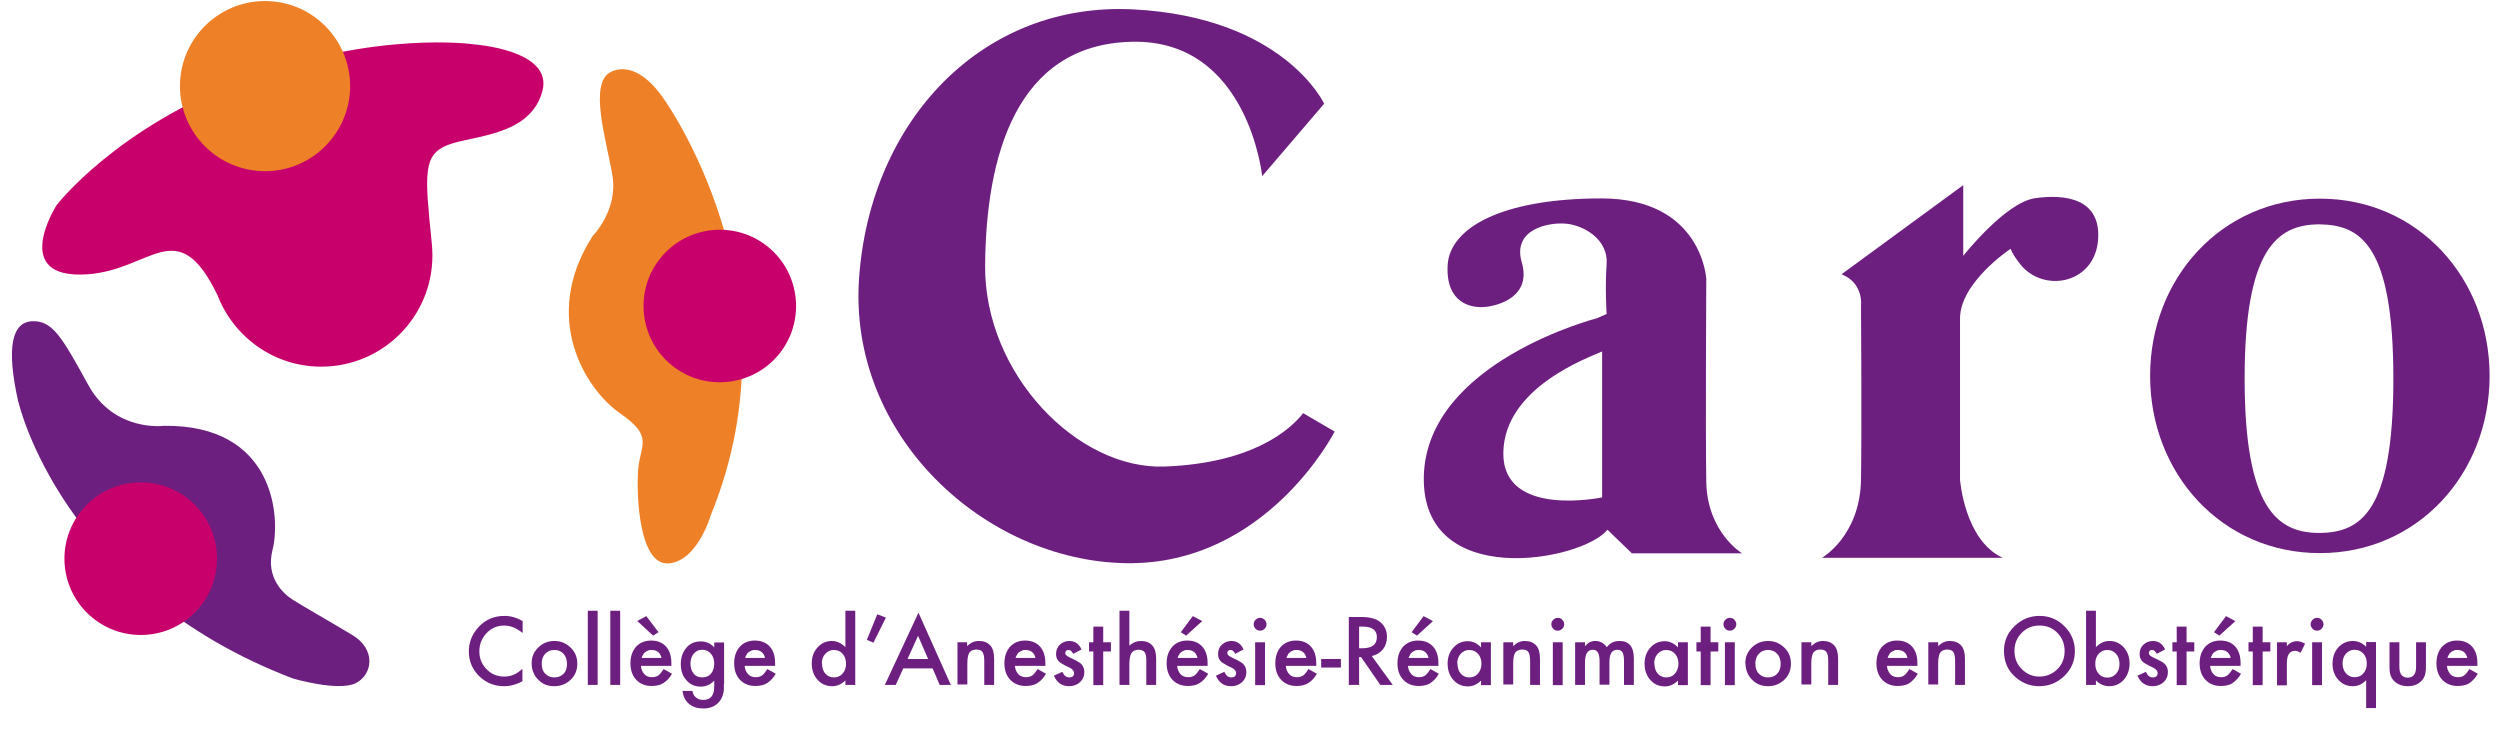 <svg width="325" height="95" viewBox="0 0 325 95" fill="none" xmlns="http://www.w3.org/2000/svg">
<path d="M67.943 80.708V82.296C67.163 81.655 66.383 81.321 65.547 81.321C64.628 81.321 63.876 81.655 63.263 82.296C62.65 82.937 62.315 83.745 62.315 84.664C62.315 85.584 62.622 86.364 63.263 87.005C63.876 87.645 64.656 87.952 65.547 87.952C66.021 87.952 66.411 87.868 66.745 87.729C66.94 87.645 67.107 87.562 67.302 87.422C67.497 87.283 67.692 87.144 67.915 86.949V88.565C67.163 88.983 66.355 89.206 65.519 89.206C64.266 89.206 63.179 88.76 62.288 87.896C61.396 87.005 60.95 85.946 60.95 84.692C60.95 83.578 61.312 82.575 62.065 81.683C62.984 80.597 64.154 80.067 65.603 80.067C66.383 80.067 67.163 80.29 67.888 80.708H67.943Z" fill="#6D1F80"/>
<path d="M69.113 86.224C69.113 85.416 69.392 84.748 69.977 84.163C70.562 83.606 71.259 83.327 72.067 83.327C72.874 83.327 73.599 83.606 74.184 84.191C74.769 84.748 75.048 85.444 75.048 86.28C75.048 87.116 74.769 87.812 74.184 88.37C73.599 88.927 72.902 89.206 72.039 89.206C71.175 89.206 70.506 88.927 69.949 88.342C69.392 87.785 69.113 87.06 69.113 86.224ZM70.423 86.252C70.423 86.809 70.562 87.255 70.868 87.562C71.175 87.896 71.565 88.063 72.067 88.063C72.568 88.063 72.958 87.896 73.264 87.59C73.571 87.283 73.71 86.837 73.71 86.308C73.71 85.779 73.571 85.333 73.264 84.999C72.958 84.664 72.568 84.497 72.067 84.497C71.565 84.497 71.175 84.664 70.868 84.999C70.562 85.333 70.423 85.751 70.423 86.28V86.252Z" fill="#6D1F80"/>
<path d="M77.695 79.399V89.038H76.413V79.399H77.695Z" fill="#6D1F80"/>
<path d="M80.621 79.399V89.038H79.339V79.399H80.621Z" fill="#6D1F80"/>
<path d="M87.306 86.559H83.322C83.35 87.004 83.517 87.367 83.768 87.645C84.019 87.924 84.381 88.035 84.771 88.035C85.077 88.035 85.356 87.952 85.579 87.812C85.774 87.673 86.025 87.367 86.275 86.977L87.362 87.59C87.195 87.868 87.028 88.119 86.833 88.314C86.638 88.509 86.443 88.676 86.22 88.816C85.997 88.955 85.774 89.038 85.523 89.094C85.272 89.15 84.994 89.178 84.715 89.178C83.879 89.178 83.211 88.899 82.709 88.37C82.208 87.84 81.957 87.116 81.957 86.224C81.957 85.333 82.208 84.636 82.681 84.079C83.183 83.55 83.824 83.271 84.632 83.271C85.44 83.271 86.108 83.522 86.582 84.051C87.055 84.581 87.278 85.277 87.278 86.197V86.503L87.306 86.559ZM82.821 80.736L84.019 80.095L85.607 82.185L84.91 82.63L82.849 80.736H82.821ZM85.997 85.528C85.83 84.831 85.384 84.497 84.687 84.497C84.52 84.497 84.381 84.497 84.242 84.581C84.102 84.636 83.991 84.692 83.879 84.776C83.768 84.859 83.656 84.971 83.601 85.11C83.517 85.221 83.462 85.389 83.406 85.528H85.997Z" fill="#6D1F80"/>
<path d="M94.104 88.927C94.104 89.178 94.104 89.428 94.104 89.623C94.104 89.818 94.076 89.986 94.02 90.153C93.937 90.571 93.742 90.933 93.491 91.239C92.99 91.824 92.293 92.103 91.429 92.103C90.677 92.103 90.064 91.908 89.591 91.518C89.089 91.1 88.81 90.543 88.727 89.818H90.008C90.064 90.097 90.148 90.292 90.259 90.459C90.538 90.793 90.9 90.989 91.429 90.989C92.376 90.989 92.85 90.403 92.85 89.261V88.481C92.349 89.01 91.764 89.261 91.095 89.261C90.343 89.261 89.702 88.983 89.228 88.425C88.727 87.868 88.504 87.172 88.504 86.336C88.504 85.5 88.727 84.831 89.173 84.274C89.646 83.661 90.315 83.383 91.095 83.383C91.791 83.383 92.376 83.633 92.85 84.163V83.522H94.132V88.955L94.104 88.927ZM92.85 86.28C92.85 85.751 92.711 85.305 92.404 84.971C92.126 84.636 91.736 84.469 91.29 84.469C90.816 84.469 90.426 84.664 90.148 85.026C89.897 85.361 89.758 85.779 89.758 86.28C89.758 86.782 89.897 87.2 90.148 87.534C90.426 87.896 90.816 88.063 91.29 88.063C91.764 88.063 92.181 87.896 92.46 87.534C92.711 87.2 92.85 86.809 92.85 86.28Z" fill="#6D1F80"/>
<path d="M100.791 86.559H96.807C96.834 87.005 97.002 87.367 97.252 87.645C97.503 87.924 97.865 88.035 98.255 88.035C98.562 88.035 98.84 87.952 99.063 87.812C99.258 87.673 99.509 87.367 99.76 86.977L100.846 87.59C100.679 87.868 100.512 88.119 100.317 88.314C100.122 88.509 99.927 88.676 99.704 88.816C99.481 88.955 99.258 89.038 99.008 89.094C98.757 89.15 98.478 89.178 98.2 89.178C97.364 89.178 96.695 88.899 96.194 88.37C95.692 87.84 95.441 87.116 95.441 86.225C95.441 85.333 95.692 84.636 96.166 84.079C96.667 83.55 97.308 83.271 98.116 83.271C98.924 83.271 99.593 83.522 100.066 84.051C100.54 84.581 100.763 85.277 100.763 86.197V86.503L100.791 86.559ZM99.453 85.528C99.286 84.831 98.84 84.497 98.144 84.497C97.977 84.497 97.837 84.497 97.698 84.581C97.559 84.636 97.447 84.692 97.336 84.776C97.225 84.859 97.113 84.971 97.057 85.11C96.974 85.222 96.918 85.389 96.862 85.528H99.453Z" fill="#6D1F80"/>
<path d="M109.901 79.399H111.183V89.038H109.901V88.453C109.4 88.955 108.815 89.206 108.174 89.206C107.422 89.206 106.781 88.927 106.28 88.37C105.778 87.812 105.527 87.088 105.527 86.252C105.527 85.416 105.778 84.72 106.28 84.163C106.781 83.606 107.394 83.327 108.146 83.327C108.787 83.327 109.372 83.606 109.901 84.135V79.399ZM106.865 86.252C106.865 86.782 107.004 87.227 107.283 87.562C107.589 87.896 107.951 88.063 108.397 88.063C108.871 88.063 109.261 87.896 109.539 87.562C109.846 87.227 109.985 86.782 109.985 86.28C109.985 85.779 109.846 85.333 109.539 84.999C109.261 84.664 108.871 84.497 108.397 84.497C107.951 84.497 107.589 84.664 107.283 84.999C106.976 85.333 106.837 85.751 106.837 86.252H106.865Z" fill="#6D1F80"/>
<path d="M114.025 79.844L115.167 80.29L113.551 83.55L112.688 83.188L114.053 79.844H114.025Z" fill="#6D1F80"/>
<path d="M121.212 86.893H117.423L116.448 89.038H115.027L119.401 79.649L123.608 89.038H122.16L121.24 86.893H121.212ZM120.655 85.667L119.346 82.658L117.981 85.667H120.655Z" fill="#6D1F80"/>
<path d="M124.444 83.494H125.726V83.996C126.172 83.55 126.673 83.327 127.258 83.327C127.899 83.327 128.401 83.522 128.763 83.94C129.069 84.274 129.236 84.859 129.236 85.639V89.038H127.955V85.918C127.955 85.361 127.871 84.999 127.732 84.776C127.593 84.553 127.314 84.441 126.924 84.441C126.506 84.441 126.2 84.581 126.005 84.859C125.837 85.138 125.754 85.612 125.754 86.308V88.983H124.472V83.41L124.444 83.494Z" fill="#6D1F80"/>
<path d="M135.923 86.559H131.939C131.967 87.005 132.134 87.367 132.385 87.645C132.636 87.924 132.998 88.035 133.388 88.035C133.695 88.035 133.973 87.952 134.196 87.812C134.391 87.673 134.642 87.367 134.893 86.977L135.979 87.59C135.812 87.868 135.645 88.119 135.45 88.314C135.255 88.509 135.06 88.676 134.837 88.816C134.614 88.955 134.391 89.038 134.14 89.094C133.89 89.15 133.611 89.178 133.332 89.178C132.497 89.178 131.828 88.899 131.326 88.37C130.825 87.84 130.574 87.116 130.574 86.225C130.574 85.333 130.825 84.636 131.299 84.079C131.8 83.55 132.441 83.271 133.249 83.271C134.057 83.271 134.725 83.522 135.199 84.051C135.673 84.581 135.896 85.277 135.896 86.197V86.503L135.923 86.559ZM134.614 85.528C134.447 84.831 134.001 84.497 133.305 84.497C133.137 84.497 132.998 84.497 132.859 84.581C132.719 84.636 132.608 84.692 132.497 84.776C132.385 84.859 132.274 84.971 132.218 85.11C132.134 85.222 132.079 85.389 132.023 85.528H134.614Z" fill="#6D1F80"/>
<path d="M140.576 84.441L139.517 84.999C139.35 84.664 139.155 84.497 138.904 84.497C138.793 84.497 138.681 84.525 138.598 84.609C138.514 84.692 138.486 84.776 138.486 84.915C138.486 85.138 138.737 85.333 139.239 85.556C139.907 85.862 140.381 86.113 140.604 86.364C140.827 86.615 140.966 86.949 140.966 87.367C140.966 87.896 140.771 88.342 140.381 88.704C139.991 89.038 139.545 89.206 138.988 89.206C138.068 89.206 137.4 88.76 137.01 87.84L138.096 87.339C138.236 87.617 138.375 87.785 138.431 87.84C138.598 87.98 138.765 88.063 138.988 88.063C139.434 88.063 139.629 87.868 139.629 87.478C139.629 87.255 139.461 87.032 139.127 86.837C138.988 86.782 138.876 86.698 138.737 86.642C138.598 86.587 138.486 86.531 138.347 86.447C137.985 86.252 137.706 86.085 137.567 85.89C137.372 85.667 137.288 85.361 137.288 84.999C137.288 84.525 137.456 84.107 137.79 83.8C138.124 83.494 138.542 83.327 139.016 83.327C139.74 83.327 140.269 83.689 140.604 84.441H140.576Z" fill="#6D1F80"/>
<path d="M143.417 84.692V89.066H142.135V84.692H141.578V83.494H142.135V81.46H143.417V83.494H144.42V84.692H143.417Z" fill="#6D1F80"/>
<path d="M145.535 79.399H146.817V83.94C147.263 83.522 147.792 83.327 148.321 83.327C148.962 83.327 149.464 83.522 149.826 83.94C150.132 84.302 150.299 84.859 150.299 85.639V89.038H149.018V85.751C149.018 85.305 148.934 84.971 148.795 84.776C148.628 84.581 148.377 84.469 148.043 84.469C147.597 84.469 147.29 84.609 147.095 84.887C146.928 85.166 146.817 85.639 146.817 86.336V89.038H145.535V79.399Z" fill="#6D1F80"/>
<path d="M157.013 86.559H153.029C153.057 87.004 153.224 87.367 153.475 87.645C153.726 87.924 154.088 88.035 154.478 88.035C154.784 88.035 155.063 87.952 155.286 87.812C155.481 87.673 155.732 87.367 155.982 86.977L157.069 87.59C156.902 87.868 156.735 88.119 156.54 88.314C156.345 88.509 156.15 88.676 155.927 88.816C155.704 88.955 155.481 89.038 155.23 89.094C154.979 89.15 154.701 89.178 154.422 89.178C153.586 89.178 152.918 88.899 152.416 88.37C151.915 87.84 151.664 87.116 151.664 86.224C151.664 85.333 151.915 84.636 152.388 84.079C152.89 83.55 153.531 83.271 154.339 83.271C155.147 83.271 155.815 83.522 156.289 84.051C156.763 84.581 156.985 85.277 156.985 86.197V86.503L157.013 86.559ZM155.676 85.528C155.509 84.831 155.063 84.497 154.367 84.497C154.199 84.497 154.06 84.497 153.921 84.581C153.781 84.636 153.67 84.692 153.559 84.776C153.447 84.859 153.336 84.971 153.28 85.11C153.196 85.221 153.141 85.389 153.085 85.528H155.676ZM156.289 80.736L154.199 82.63L153.503 82.185L155.063 80.095L156.289 80.736Z" fill="#6D1F80"/>
<path d="M161.638 84.441L160.58 84.999C160.413 84.664 160.218 84.497 159.967 84.497C159.855 84.497 159.744 84.525 159.66 84.609C159.577 84.692 159.549 84.776 159.549 84.915C159.549 85.138 159.8 85.333 160.301 85.556C160.97 85.862 161.443 86.113 161.666 86.364C161.889 86.615 162.028 86.949 162.028 87.367C162.028 87.896 161.833 88.342 161.443 88.704C161.053 89.038 160.608 89.206 160.05 89.206C159.131 89.206 158.462 88.76 158.072 87.84L159.159 87.339C159.298 87.617 159.437 87.785 159.493 87.84C159.66 87.98 159.827 88.063 160.05 88.063C160.496 88.063 160.691 87.868 160.691 87.478C160.691 87.255 160.524 87.032 160.19 86.837C160.05 86.782 159.939 86.698 159.8 86.642C159.66 86.587 159.549 86.531 159.41 86.447C159.047 86.252 158.769 86.085 158.629 85.89C158.434 85.667 158.351 85.361 158.351 84.999C158.351 84.525 158.518 84.107 158.852 83.8C159.187 83.494 159.605 83.327 160.078 83.327C160.803 83.327 161.332 83.689 161.666 84.441H161.638Z" fill="#6D1F80"/>
<path d="M162.976 81.154C162.976 80.931 163.059 80.736 163.226 80.569C163.393 80.402 163.589 80.318 163.811 80.318C164.034 80.318 164.229 80.402 164.396 80.569C164.564 80.736 164.647 80.931 164.647 81.154C164.647 81.377 164.564 81.572 164.396 81.739C164.229 81.906 164.034 81.99 163.811 81.99C163.589 81.99 163.393 81.906 163.226 81.739C163.059 81.572 162.976 81.377 162.976 81.126V81.154ZM164.452 83.494V89.066H163.171V83.494H164.452Z" fill="#6D1F80"/>
<path d="M171.139 86.559H167.155C167.183 87.005 167.35 87.367 167.601 87.645C167.852 87.924 168.214 88.035 168.604 88.035C168.91 88.035 169.189 87.952 169.412 87.812C169.607 87.673 169.858 87.367 170.108 86.977L171.195 87.59C171.028 87.868 170.861 88.119 170.666 88.314C170.471 88.509 170.276 88.676 170.053 88.816C169.83 88.955 169.607 89.038 169.356 89.094C169.105 89.15 168.827 89.178 168.548 89.178C167.712 89.178 167.044 88.899 166.542 88.37C166.041 87.84 165.79 87.116 165.79 86.225C165.79 85.333 166.041 84.636 166.514 84.079C167.016 83.55 167.657 83.271 168.465 83.271C169.273 83.271 169.941 83.522 170.415 84.051C170.889 84.581 171.111 85.277 171.111 86.197V86.503L171.139 86.559ZM169.83 85.528C169.663 84.831 169.217 84.497 168.52 84.497C168.353 84.497 168.214 84.497 168.075 84.581C167.935 84.636 167.824 84.692 167.712 84.776C167.601 84.859 167.49 84.971 167.434 85.11C167.35 85.222 167.295 85.389 167.239 85.528H169.83Z" fill="#6D1F80"/>
<path d="M171.752 85.667H174.315V86.782H171.752V85.667Z" fill="#6D1F80"/>
<path d="M178.327 85.277L181.057 89.038H179.441L176.934 85.416H176.683V89.038H175.346V80.207H176.906C178.076 80.207 178.912 80.429 179.441 80.875C180.026 81.349 180.305 82.017 180.305 82.798C180.305 83.41 180.138 83.968 179.776 84.413C179.413 84.859 178.94 85.138 178.355 85.277H178.327ZM176.683 84.274H177.101C178.355 84.274 178.995 83.801 178.995 82.825C178.995 81.934 178.382 81.46 177.157 81.46H176.683V84.246V84.274Z" fill="#6D1F80"/>
<path d="M187.019 86.559H183.035C183.063 87.004 183.23 87.367 183.481 87.645C183.732 87.924 184.066 88.035 184.484 88.035C184.79 88.035 185.069 87.952 185.264 87.812C185.459 87.673 185.71 87.367 185.96 86.977L187.047 87.59C186.88 87.868 186.713 88.119 186.518 88.314C186.323 88.509 186.128 88.676 185.933 88.816C185.738 88.955 185.487 89.038 185.236 89.094C184.985 89.15 184.707 89.178 184.428 89.178C183.592 89.178 182.924 88.899 182.422 88.37C181.921 87.84 181.67 87.116 181.67 86.224C181.67 85.333 181.921 84.636 182.394 84.079C182.896 83.55 183.537 83.271 184.345 83.271C185.152 83.271 185.821 83.522 186.295 84.051C186.768 84.581 186.991 85.277 186.991 86.197V86.503L187.019 86.559ZM185.71 85.528C185.543 84.831 185.097 84.497 184.4 84.497C184.233 84.497 184.094 84.497 183.954 84.581C183.815 84.636 183.704 84.692 183.592 84.776C183.481 84.859 183.369 84.971 183.314 85.11C183.23 85.221 183.174 85.389 183.119 85.528H185.71ZM186.295 80.736L184.205 82.63L183.509 82.185L185.069 80.095L186.267 80.736H186.295Z" fill="#6D1F80"/>
<path d="M192.536 83.494H193.817V89.066H192.536V88.481C192.006 88.983 191.449 89.233 190.836 89.233C190.056 89.233 189.443 88.955 188.942 88.397C188.44 87.84 188.189 87.116 188.189 86.28C188.189 85.444 188.44 84.748 188.942 84.191C189.443 83.633 190.056 83.355 190.808 83.355C191.449 83.355 192.034 83.633 192.536 84.163V83.522V83.494ZM189.471 86.252C189.471 86.782 189.61 87.227 189.889 87.562C190.195 87.896 190.558 88.063 191.003 88.063C191.477 88.063 191.867 87.896 192.146 87.562C192.424 87.227 192.591 86.782 192.591 86.28C192.591 85.779 192.452 85.333 192.146 84.999C191.839 84.664 191.477 84.497 191.003 84.497C190.558 84.497 190.195 84.664 189.889 84.999C189.582 85.333 189.443 85.751 189.443 86.252H189.471Z" fill="#6D1F80"/>
<path d="M195.434 83.494H196.715V83.996C197.161 83.55 197.662 83.327 198.22 83.327C198.86 83.327 199.362 83.522 199.724 83.94C200.031 84.274 200.198 84.859 200.198 85.639V89.038H198.916V85.918C198.916 85.361 198.833 84.999 198.693 84.776C198.554 84.553 198.275 84.441 197.885 84.441C197.467 84.441 197.161 84.581 196.966 84.859C196.799 85.138 196.715 85.612 196.715 86.308V88.983H195.434V83.41V83.494Z" fill="#6D1F80"/>
<path d="M201.674 81.154C201.674 80.931 201.757 80.736 201.925 80.569C202.092 80.402 202.287 80.318 202.51 80.318C202.733 80.318 202.955 80.402 203.095 80.569C203.262 80.736 203.345 80.931 203.345 81.154C203.345 81.377 203.262 81.572 203.095 81.739C202.928 81.906 202.733 81.99 202.51 81.99C202.287 81.99 202.064 81.906 201.925 81.739C201.757 81.572 201.674 81.377 201.674 81.126V81.154ZM203.15 83.494V89.066H201.869V83.494H203.15Z" fill="#6D1F80"/>
<path d="M204.767 83.494H206.048V83.996C206.299 83.745 206.494 83.55 206.689 83.466C206.884 83.383 207.107 83.327 207.386 83.327C208.026 83.327 208.5 83.606 208.89 84.135C209.308 83.578 209.837 83.327 210.534 83.327C211.787 83.327 212.4 84.079 212.4 85.612V89.038H211.119V85.946C211.119 85.416 211.063 85.026 210.924 84.803C210.784 84.581 210.562 84.469 210.255 84.469C209.893 84.469 209.642 84.609 209.475 84.859C209.308 85.138 209.224 85.556 209.224 86.141V89.01H207.943V85.946C207.943 84.943 207.664 84.469 207.079 84.469C206.717 84.469 206.466 84.609 206.299 84.887C206.132 85.166 206.048 85.584 206.048 86.169V89.038H204.767V83.466V83.494Z" fill="#6D1F80"/>
<path d="M218.14 83.494H219.422V89.066H218.14V88.481C217.611 88.983 217.054 89.233 216.441 89.233C215.661 89.233 215.048 88.955 214.546 88.397C214.045 87.84 213.794 87.116 213.794 86.28C213.794 85.444 214.045 84.748 214.546 84.191C215.048 83.633 215.661 83.355 216.413 83.355C217.054 83.355 217.639 83.633 218.14 84.163V83.522V83.494ZM215.076 86.252C215.076 86.782 215.215 87.227 215.493 87.562C215.8 87.896 216.162 88.063 216.608 88.063C217.082 88.063 217.472 87.896 217.75 87.562C218.029 87.227 218.196 86.782 218.196 86.28C218.196 85.779 218.057 85.333 217.75 84.999C217.444 84.664 217.082 84.497 216.608 84.497C216.162 84.497 215.8 84.664 215.493 84.999C215.187 85.333 215.048 85.751 215.048 86.252H215.076Z" fill="#6D1F80"/>
<path d="M222.375 84.692V89.066H221.093V84.692H220.536V83.494H221.093V81.46H222.375V83.494H223.378V84.692H222.375Z" fill="#6D1F80"/>
<path d="M224.046 81.154C224.046 80.931 224.129 80.736 224.297 80.569C224.464 80.402 224.659 80.318 224.882 80.318C225.105 80.318 225.327 80.402 225.467 80.569C225.634 80.736 225.718 80.931 225.718 81.154C225.718 81.377 225.634 81.572 225.467 81.739C225.3 81.906 225.105 81.99 224.882 81.99C224.659 81.99 224.436 81.906 224.297 81.739C224.129 81.572 224.046 81.377 224.046 81.126V81.154ZM225.523 83.494V89.066H224.241V83.494H225.523Z" fill="#6D1F80"/>
<path d="M226.888 86.224C226.888 85.416 227.166 84.748 227.751 84.163C228.336 83.606 229.033 83.327 229.841 83.327C230.649 83.327 231.373 83.606 231.958 84.191C232.543 84.748 232.822 85.444 232.822 86.28C232.822 87.116 232.543 87.812 231.958 88.37C231.373 88.927 230.677 89.206 229.841 89.206C229.005 89.206 228.309 88.927 227.751 88.342C227.194 87.785 226.916 87.06 226.916 86.224H226.888ZM228.197 86.252C228.197 86.809 228.336 87.255 228.643 87.562C228.949 87.896 229.339 88.063 229.841 88.063C230.342 88.063 230.732 87.896 231.039 87.59C231.345 87.255 231.485 86.837 231.485 86.308C231.485 85.779 231.345 85.333 231.039 84.999C230.732 84.664 230.342 84.497 229.841 84.497C229.339 84.497 228.949 84.664 228.643 84.999C228.336 85.333 228.197 85.751 228.197 86.28V86.252Z" fill="#6D1F80"/>
<path d="M234.188 83.494H235.469V83.996C235.915 83.55 236.416 83.327 236.974 83.327C237.614 83.327 238.116 83.522 238.478 83.94C238.785 84.274 238.952 84.859 238.952 85.639V89.038H237.67V85.918C237.67 85.361 237.586 84.999 237.447 84.776C237.308 84.553 237.029 84.441 236.639 84.441C236.221 84.441 235.915 84.581 235.72 84.859C235.553 85.138 235.469 85.612 235.469 86.308V88.983H234.188V83.41V83.494Z" fill="#6D1F80"/>
<path d="M249.288 86.559H245.304C245.331 87.005 245.499 87.367 245.749 87.645C246 87.924 246.334 88.035 246.752 88.035C247.059 88.035 247.337 87.952 247.532 87.812C247.728 87.673 247.978 87.367 248.229 86.977L249.316 87.59C249.148 87.868 248.981 88.119 248.786 88.314C248.591 88.509 248.396 88.676 248.201 88.816C248.006 88.955 247.755 89.038 247.505 89.094C247.254 89.15 246.975 89.178 246.697 89.178C245.861 89.178 245.192 88.899 244.691 88.37C244.189 87.84 243.938 87.116 243.938 86.225C243.938 85.333 244.189 84.636 244.663 84.079C245.164 83.55 245.805 83.271 246.613 83.271C247.421 83.271 248.09 83.522 248.563 84.051C249.037 84.581 249.26 85.277 249.26 86.197V86.503L249.288 86.559ZM247.978 85.528C247.811 84.831 247.365 84.497 246.669 84.497C246.502 84.497 246.362 84.497 246.223 84.581C246.084 84.636 245.972 84.692 245.861 84.776C245.749 84.859 245.638 84.971 245.582 85.11C245.499 85.222 245.443 85.389 245.387 85.528H247.978Z" fill="#6D1F80"/>
<path d="M250.681 83.494H251.962V83.996C252.408 83.55 252.91 83.327 253.467 83.327C254.108 83.327 254.609 83.522 254.971 83.94C255.278 84.274 255.445 84.859 255.445 85.639V89.038H254.163V85.918C254.163 85.361 254.08 84.999 253.94 84.776C253.801 84.553 253.522 84.441 253.132 84.441C252.714 84.441 252.408 84.581 252.213 84.859C252.046 85.138 251.962 85.612 251.962 86.308V88.983H250.681V83.41V83.494Z" fill="#6D1F80"/>
<path d="M260.516 84.609C260.516 83.355 260.961 82.296 261.881 81.405C262.8 80.513 263.887 80.067 265.14 80.067C266.394 80.067 267.481 80.513 268.372 81.405C269.264 82.296 269.737 83.383 269.737 84.636C269.737 85.89 269.292 86.977 268.372 87.868C267.453 88.76 266.366 89.206 265.085 89.206C263.942 89.206 262.912 88.816 262.02 88.035C261.017 87.172 260.516 86.029 260.516 84.609ZM261.881 84.609C261.881 85.584 262.215 86.392 262.856 87.005C263.497 87.645 264.249 87.952 265.113 87.952C266.032 87.952 266.812 87.618 267.453 87.005C268.094 86.364 268.4 85.556 268.4 84.636C268.4 83.717 268.094 82.909 267.453 82.268C266.84 81.627 266.06 81.321 265.14 81.321C264.221 81.321 263.441 81.627 262.828 82.268C262.187 82.909 261.881 83.689 261.881 84.609Z" fill="#6D1F80"/>
<path d="M272.468 79.399V84.135C272.97 83.606 273.555 83.327 274.223 83.327C274.976 83.327 275.589 83.606 276.09 84.163C276.591 84.72 276.842 85.416 276.842 86.252C276.842 87.088 276.591 87.812 276.09 88.37C275.589 88.927 274.948 89.206 274.195 89.206C273.555 89.206 272.97 88.955 272.468 88.453V89.038H271.187V79.399H272.468ZM275.533 86.308C275.533 85.779 275.393 85.333 275.087 84.999C274.781 84.664 274.418 84.497 273.973 84.497C273.499 84.497 273.109 84.664 272.83 84.999C272.524 85.333 272.385 85.751 272.385 86.28C272.385 86.809 272.524 87.255 272.83 87.59C273.109 87.924 273.499 88.091 273.973 88.091C274.418 88.091 274.781 87.924 275.087 87.59C275.393 87.255 275.533 86.837 275.533 86.336V86.308Z" fill="#6D1F80"/>
<path d="M281.439 84.441L280.38 84.999C280.213 84.664 280.018 84.497 279.768 84.497C279.656 84.497 279.545 84.525 279.461 84.609C279.378 84.692 279.35 84.776 279.35 84.915C279.35 85.138 279.6 85.333 280.102 85.556C280.771 85.862 281.244 86.113 281.467 86.364C281.69 86.615 281.829 86.949 281.829 87.367C281.829 87.896 281.634 88.342 281.244 88.704C280.854 89.038 280.38 89.206 279.851 89.206C278.932 89.206 278.263 88.76 277.873 87.84L278.96 87.339C279.099 87.617 279.238 87.785 279.294 87.84C279.461 87.98 279.628 88.063 279.851 88.063C280.297 88.063 280.492 87.868 280.492 87.478C280.492 87.255 280.325 87.032 279.99 86.837C279.851 86.782 279.74 86.698 279.6 86.642C279.461 86.587 279.35 86.531 279.21 86.447C278.848 86.252 278.57 86.085 278.43 85.89C278.235 85.667 278.152 85.361 278.152 84.999C278.152 84.525 278.319 84.107 278.653 83.8C278.987 83.494 279.405 83.327 279.879 83.327C280.603 83.327 281.133 83.689 281.467 84.441H281.439Z" fill="#6D1F80"/>
<path d="M284.253 84.692V89.066H282.971V84.692H282.414V83.494H282.971V81.46H284.253V83.494H285.256V84.692H284.253Z" fill="#6D1F80"/>
<path d="M291.301 86.559H287.317C287.345 87.004 287.512 87.367 287.763 87.645C288.014 87.924 288.348 88.035 288.766 88.035C289.073 88.035 289.351 87.952 289.546 87.812C289.741 87.673 289.992 87.367 290.243 86.977L291.329 87.59C291.162 87.868 290.995 88.119 290.8 88.314C290.605 88.509 290.41 88.676 290.215 88.816C290.02 88.955 289.769 89.038 289.518 89.094C289.268 89.15 288.989 89.178 288.71 89.178C287.875 89.178 287.206 88.899 286.704 88.37C286.203 87.84 285.952 87.116 285.952 86.224C285.952 85.333 286.203 84.636 286.677 84.079C287.178 83.55 287.819 83.271 288.627 83.271C289.435 83.271 290.103 83.522 290.577 84.051C291.051 84.581 291.274 85.277 291.274 86.197V86.503L291.301 86.559ZM289.992 85.528C289.825 84.831 289.379 84.497 288.682 84.497C288.515 84.497 288.376 84.497 288.237 84.581C288.097 84.636 287.986 84.692 287.875 84.776C287.763 84.859 287.652 84.971 287.596 85.11C287.512 85.221 287.457 85.389 287.401 85.528H289.992ZM290.605 80.736L288.515 82.63L287.819 82.185L289.379 80.095L290.577 80.736H290.605Z" fill="#6D1F80"/>
<path d="M294.143 84.692V89.066H292.862V84.692H292.305V83.494H292.862V81.46H294.143V83.494H295.146V84.692H294.143Z" fill="#6D1F80"/>
<path d="M296.011 83.494H297.292V83.996C297.515 83.745 297.738 83.578 297.933 83.494C298.128 83.41 298.351 83.355 298.602 83.355C298.936 83.355 299.298 83.466 299.66 83.689L299.075 84.859C298.825 84.692 298.602 84.609 298.351 84.609C297.655 84.609 297.292 85.138 297.292 86.197V89.094H296.011V83.522V83.494Z" fill="#6D1F80"/>
<path d="M300.384 81.154C300.384 80.931 300.467 80.736 300.635 80.569C300.802 80.402 300.997 80.318 301.22 80.318C301.442 80.318 301.665 80.402 301.805 80.569C301.972 80.736 302.055 80.931 302.055 81.154C302.055 81.377 301.972 81.572 301.805 81.739C301.638 81.906 301.442 81.99 301.22 81.99C300.997 81.99 300.774 81.906 300.635 81.739C300.467 81.572 300.384 81.377 300.384 81.126V81.154ZM301.86 83.494V89.066H300.579V83.494H301.86Z" fill="#6D1F80"/>
<path d="M307.6 92.075V88.425C307.098 88.955 306.513 89.206 305.844 89.206C305.092 89.206 304.479 88.927 303.978 88.37C303.476 87.812 303.226 87.116 303.226 86.28C303.226 85.444 303.476 84.72 303.978 84.163C304.479 83.606 305.12 83.327 305.872 83.327C306.513 83.327 307.098 83.578 307.6 84.079V83.466H308.881V92.047H307.6V92.075ZM304.535 86.224C304.535 86.754 304.674 87.2 304.981 87.534C305.259 87.868 305.649 88.035 306.095 88.035C306.569 88.035 306.959 87.868 307.238 87.534C307.544 87.2 307.683 86.782 307.683 86.252C307.683 85.723 307.544 85.305 307.238 84.971C306.931 84.636 306.569 84.469 306.095 84.469C305.649 84.469 305.287 84.636 304.981 84.971C304.674 85.305 304.535 85.723 304.535 86.224Z" fill="#6D1F80"/>
<path d="M311.918 83.494V86.698C311.918 87.617 312.28 88.091 313.005 88.091C313.729 88.091 314.091 87.617 314.091 86.698V83.494H315.373V86.726C315.373 87.172 315.317 87.562 315.206 87.868C315.094 88.147 314.927 88.425 314.649 88.648C314.203 89.038 313.674 89.205 313.005 89.205C312.336 89.205 311.779 89.01 311.361 88.648C311.082 88.425 310.915 88.147 310.804 87.868C310.692 87.617 310.637 87.227 310.637 86.726V83.494H311.918Z" fill="#6D1F80"/>
<path d="M322.088 86.559H318.103C318.131 87.005 318.298 87.367 318.549 87.645C318.8 87.924 319.134 88.035 319.552 88.035C319.859 88.035 320.137 87.952 320.332 87.812C320.527 87.673 320.778 87.367 321.029 86.977L322.115 87.59C321.948 87.868 321.781 88.119 321.586 88.314C321.391 88.509 321.196 88.676 321.001 88.816C320.806 88.955 320.555 89.038 320.304 89.094C320.054 89.15 319.775 89.178 319.496 89.178C318.661 89.178 317.992 88.899 317.491 88.37C316.989 87.84 316.738 87.116 316.738 86.225C316.738 85.333 316.989 84.636 317.463 84.079C317.964 83.55 318.605 83.271 319.413 83.271C320.221 83.271 320.889 83.522 321.363 84.051C321.837 84.581 322.06 85.277 322.06 86.197V86.503L322.088 86.559ZM320.75 85.528C320.583 84.831 320.137 84.497 319.441 84.497C319.274 84.497 319.134 84.497 318.995 84.581C318.856 84.636 318.744 84.692 318.633 84.776C318.521 84.859 318.41 84.971 318.354 85.11C318.271 85.222 318.215 85.389 318.159 85.528H320.75Z" fill="#6D1F80"/>
<path d="M61.618 5.763C61.618 5.763 48.942 3.924 32.003 10.249C15.063 16.573 7.346 26.686 7.346 26.686C7.346 26.686 1.161 36.382 11.386 35.657C19.716 35.072 23.059 27.634 28.269 38.36C30.359 43.793 35.597 47.665 41.754 47.665C49.75 47.665 56.214 41.202 56.214 33.206C56.214 32.676 56.186 32.147 56.13 31.618C55.211 22.535 54.96 20.111 58.247 18.83C61.535 17.576 68.918 17.715 70.506 11.864C71.983 6.46 61.563 5.763 61.563 5.763" fill="#C8006B"/>
<path d="M2.415 52.318C2.415 52.318 7.987 76.724 38.076 88.203C38.076 88.203 43.955 89.93 46.239 88.816C48.496 87.673 48.886 84.386 45.794 82.547C42.395 80.513 39.302 78.758 38.076 77.978C36.85 77.198 34.51 75.108 35.429 71.486C36.488 67.307 35.764 55.188 21.304 55.355C21.304 55.355 14.868 56.219 11.469 50.033C8.07 43.848 6.844 41.675 4.225 41.759C1.607 41.843 0.743 44.991 2.387 52.29" fill="#6D1F80"/>
<path d="M28.214 72.629C28.214 78.117 23.784 82.547 18.295 82.547C12.807 82.547 8.377 78.089 8.377 72.629C8.377 67.168 12.807 62.71 18.295 62.71C23.784 62.71 28.214 67.14 28.214 72.629Z" fill="#C8006B"/>
<path d="M45.515 11.196C45.515 17.297 40.556 22.256 34.454 22.256C28.353 22.256 23.394 17.297 23.394 11.196C23.394 5.094 28.353 0.135 34.454 0.135C40.556 0.135 45.515 5.094 45.515 11.196Z" fill="#EE8027"/>
<path d="M86.107 12.589C86.107 12.589 104.439 37.524 92.403 66.973C92.403 66.973 90.676 72.991 86.887 73.241C83.098 73.492 82.708 64.409 82.959 61.094C83.21 57.779 85.048 56.804 80.618 53.739C76.189 50.674 70.199 41.341 77.052 30.67C77.052 30.67 80.368 27.355 79.615 22.814C78.863 18.272 76.412 10.666 79.504 9.301C82.569 7.964 85.271 11.391 86.107 12.589Z" fill="#EE8027"/>
<path d="M85.885 33.512C89.34 29.277 95.608 28.637 99.843 32.091C104.078 35.546 104.719 41.815 101.264 46.049C97.809 50.284 91.541 50.925 87.306 47.47C83.071 44.016 82.43 37.747 85.885 33.512Z" fill="#C8006B"/>
<path d="M164.089 22.925C164.089 22.925 162.278 5.094 147.15 5.429C132.022 5.763 128.177 20.418 128.065 34.515C127.954 48.613 140.101 61.122 151.468 60.648C162.835 60.203 167.711 55.884 169.411 53.711L173.506 56.107C173.506 56.107 164.646 73.52 146.342 73.213C128.038 72.907 110.207 56.664 111.683 36.103C113.16 15.542 127.815 0.191 147.373 1.222C166.931 2.253 172.141 13.48 172.141 13.48L164.061 22.925H164.089Z" fill="#6D1F80"/>
<path d="M221.816 62.599C221.705 55.996 221.816 36.242 221.816 36.242C221.816 36.242 221.259 25.795 208.192 25.795C195.126 25.795 188.411 29.667 188.188 34.543C187.965 39.419 191.253 40.115 193.175 39.892C195.098 39.669 199.082 38.416 197.828 34.097C196.574 29.779 201.338 28.86 203.623 29.082C205.908 29.305 209.084 31.116 208.861 34.32C208.638 37.496 208.861 40.812 208.861 40.812L207.607 41.369C207.607 41.369 185.458 47.052 185.096 61.93C184.761 76.808 205.657 72.963 208.972 68.867L212.148 71.932H226.469C226.469 71.932 221.927 69.202 221.816 62.627M208.276 64.66C208.276 64.66 195.321 67.391 195.432 58.865C195.543 50.34 206.576 46.467 208.276 45.687V64.66Z" fill="#6D1F80"/>
<path d="M236.805 72.545C236.805 72.545 241.792 69.759 241.931 62.376C242.042 54.993 241.931 39.753 241.931 39.753C241.931 39.753 242.321 36.8 239.396 35.657L255.221 24.067V33.261C255.221 33.261 260.681 26.324 264.554 25.767C268.426 25.21 273.191 25.767 272.745 31.228C272.299 36.688 266.142 38.053 262.966 34.738C262.966 34.738 261.823 33.484 261.378 32.342C261.378 32.342 254.691 36.772 254.803 41.536V62.348C254.803 62.348 255.36 70.204 260.347 72.517H236.805V72.545Z" fill="#6D1F80"/>
<path d="M301.581 25.823C288.849 25.823 279.516 36.131 279.516 48.863C279.516 61.596 288.849 71.904 301.581 71.904C314.314 71.904 323.647 61.596 323.647 48.863C323.647 36.131 314.314 25.823 301.581 25.823ZM301.581 69.285H301.358C296.065 69.202 291.802 66.109 291.802 49.225C291.802 32.342 296.065 29.25 301.358 29.166H301.581C306.875 29.25 311.137 31.84 311.137 49.225C311.137 66.611 306.875 69.202 301.581 69.285Z" fill="#6D1F80"/>
</svg>
